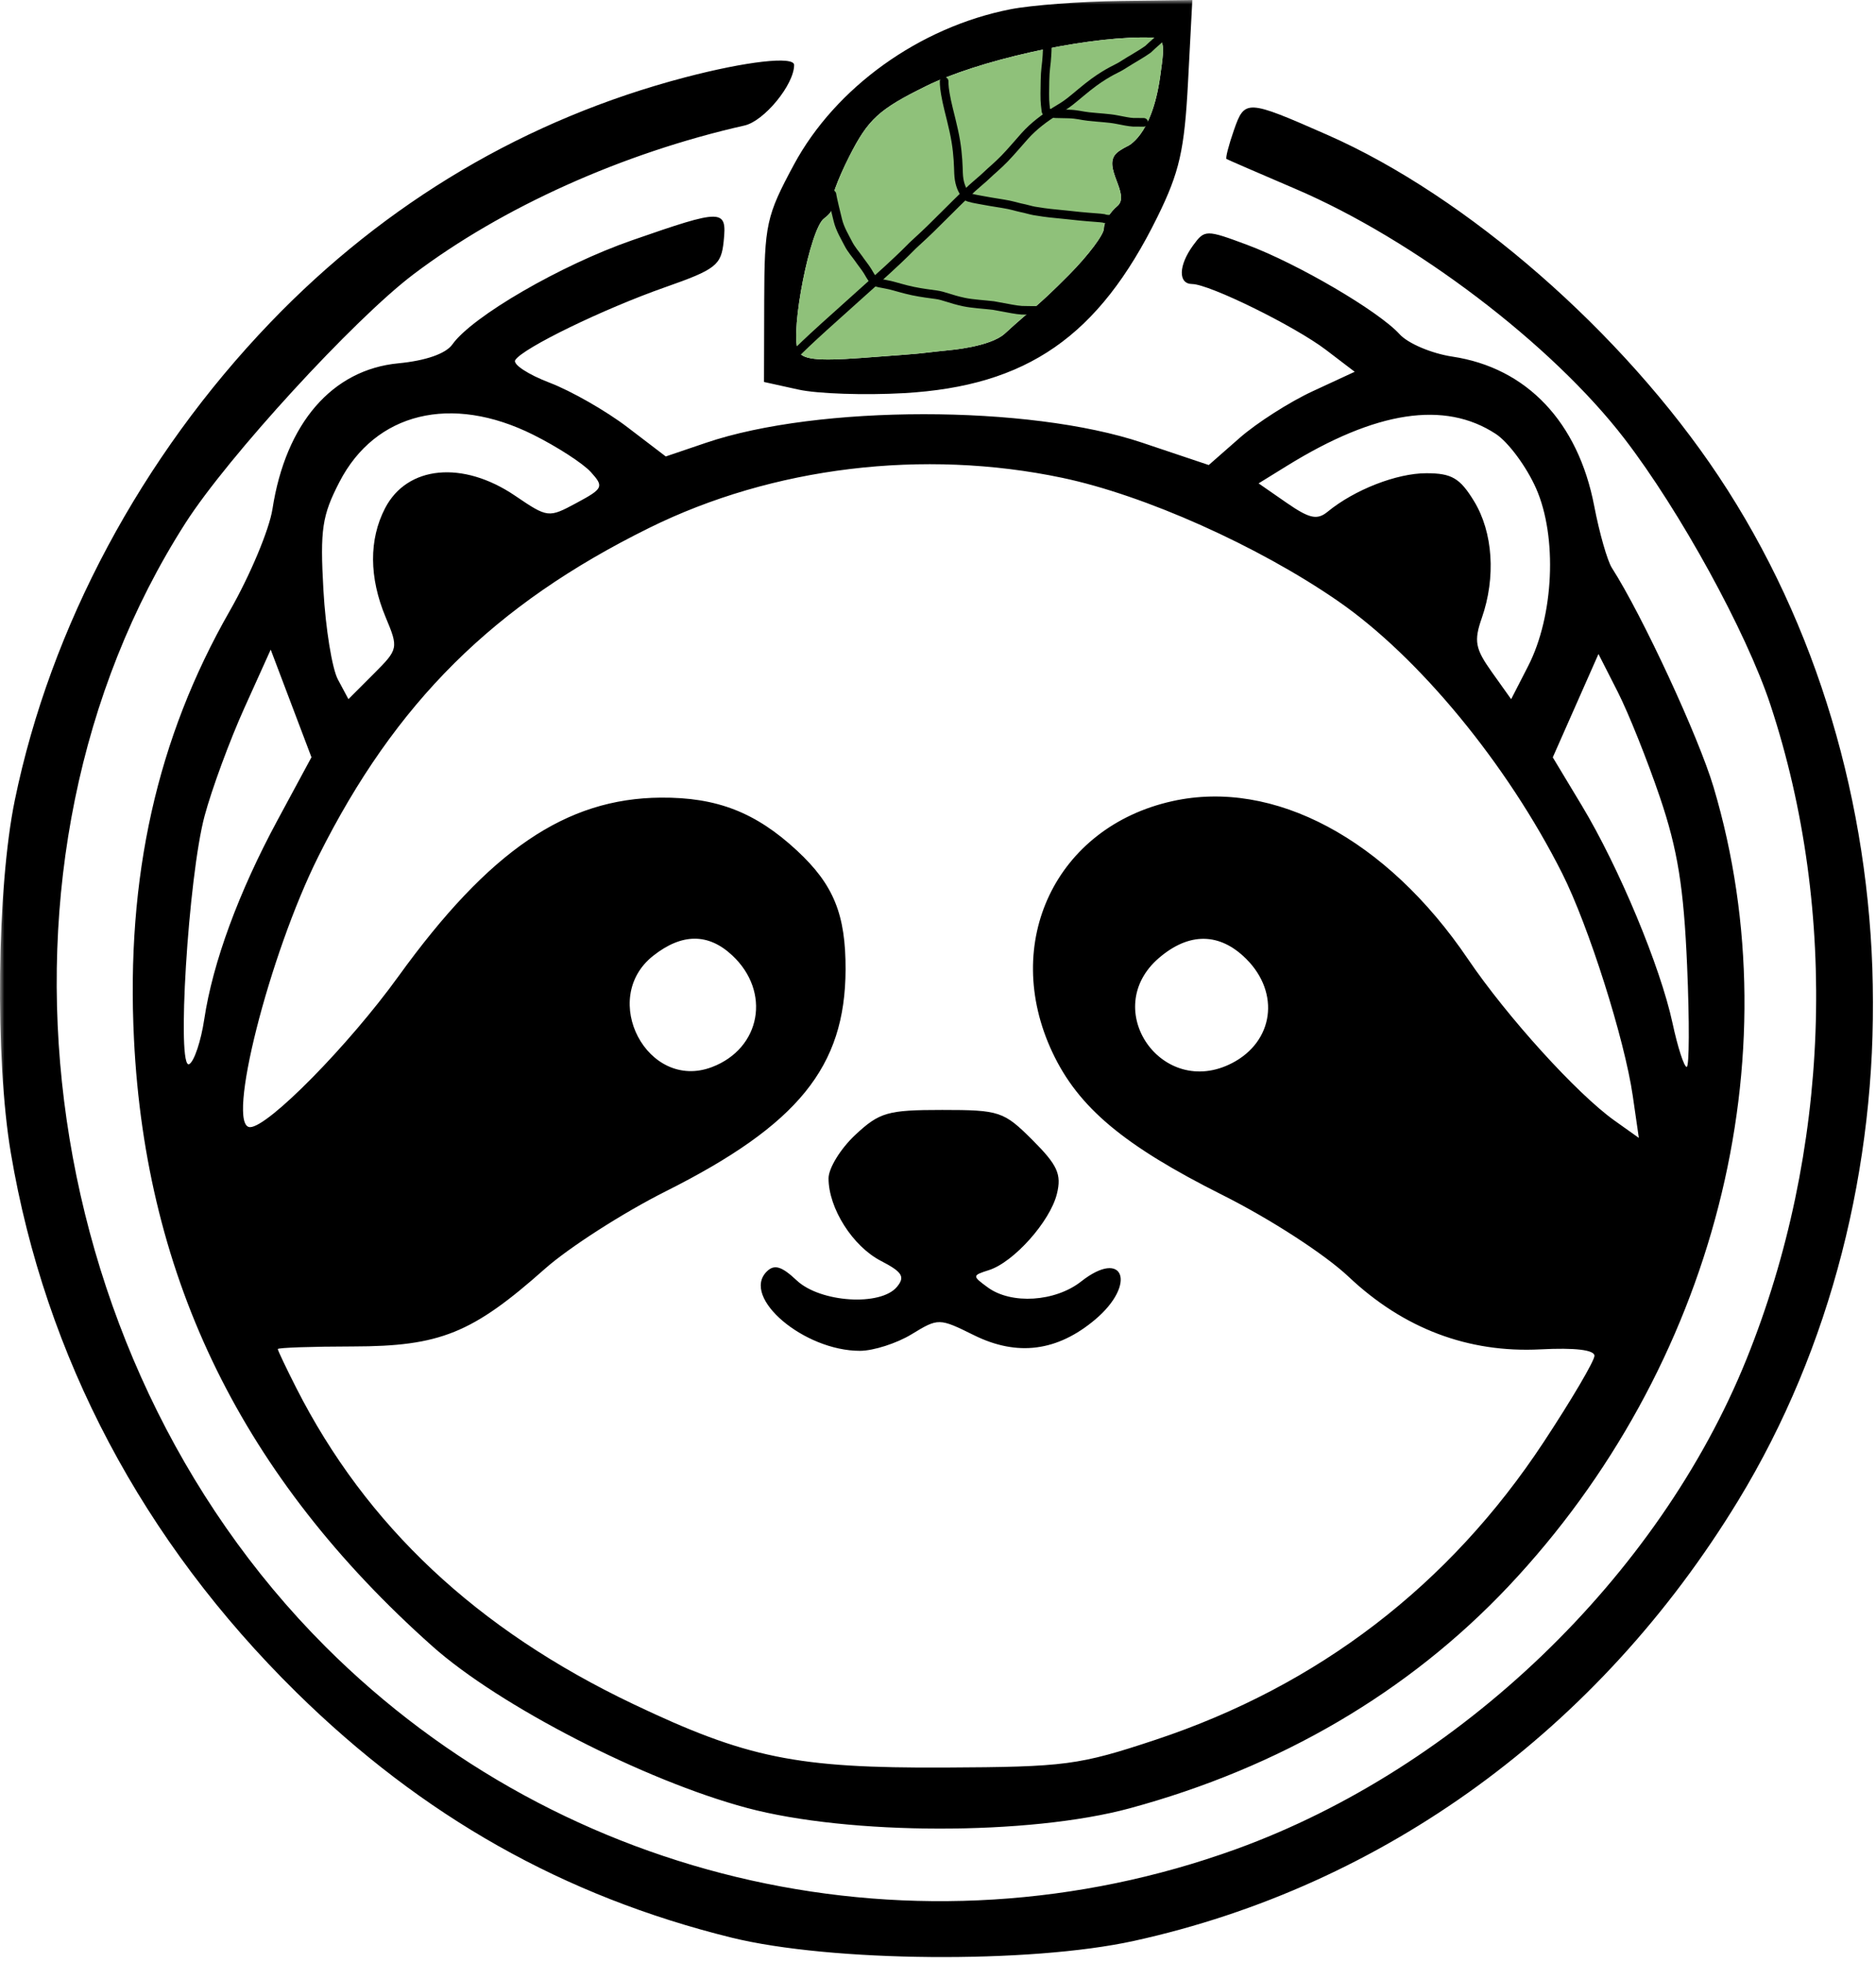 <svg width="218" height="228" viewBox="0 0 218 228" fill="none" xmlns="http://www.w3.org/2000/svg">
<mask id="mask0_4_1448" style="mask-type:alpha" maskUnits="userSpaceOnUse" x="0" y="0" width="218" height="228">
<rect width="218" height="228" fill="white"/>
</mask>
<g mask="url(#mask0_4_1448)">
<path fill-rule="evenodd" clip-rule="evenodd" d="M117.413 1.078C106.842 3.155 97.088 10.16 92.249 19.148C89.053 25.083 88.827 26.12 88.805 34.947L88.781 44.394L92.781 45.278C94.981 45.765 100.501 45.951 105.047 45.691C119.343 44.875 127.661 39.097 134.481 25.245C137.068 19.989 137.639 17.474 138.057 9.495L138.554 0L130.167 0.11C125.555 0.17 119.815 0.605 117.413 1.078ZM134.813 8.917C133.822 15.951 130.964 17.015 130.964 17.015C130.964 17.015 130.187 17.398 129.781 17.765C127.983 19.389 131.458 22.608 129.818 23.969C128.973 24.671 128.281 25.829 128.281 26.543C128.281 27.257 126.464 29.677 124.242 31.921C120.347 35.855 119.998 35.796 116.759 38.773C115.076 40.32 110.259 40.705 110.259 40.705C110.259 40.705 107.168 41.027 107.031 41.059C106.894 41.092 103.738 41.339 100.018 41.608C94.822 41.984 93.132 41.775 92.721 40.705C91.821 38.36 94.155 26.569 95.749 25.401C96.575 24.797 97.002 24.054 96.698 23.751C96.395 23.447 97.293 20.937 98.694 18.172C100.885 13.847 102.134 12.705 107.634 9.998C113.578 7.072 125.382 4.405 132.62 4.354C135.421 4.334 135.45 4.394 134.813 8.917ZM79.631 8.985C61.217 13.812 44.858 23.478 31.429 37.466C16.433 53.086 5.867 72.838 1.721 93C-0.37 103.169 -0.594 123.023 1.259 134C5.264 157.722 16.592 179.124 34.443 196.69C49.11 211.124 65.516 220.377 84.974 225.188C96.519 228.043 119.659 228.235 131.766 225.576C160.828 219.193 185.799 200.995 201.988 174.4C223.69 138.748 222.759 89.99 199.713 55.354C188.574 38.613 170.47 22.814 154.246 15.676C144.847 11.54 144.641 11.53 143.386 15.129C142.773 16.887 142.387 18.394 142.526 18.478C142.666 18.563 146.288 20.134 150.575 21.97C164.347 27.869 180.316 39.997 188.755 50.968C195.214 59.365 202.927 73.423 205.728 81.905C213.692 106.02 212.671 133.9 202.943 157.986C192.721 183.291 169.588 205.501 143.659 214.903C106.792 228.27 65.545 219.103 37.822 191.379C3.592 157.15 -3.525 99.992 21.559 60.779C26.471 53.101 41.118 37.12 48.043 31.883C58.368 24.075 72.362 17.784 86.513 14.588C88.808 14.07 92.281 9.832 92.281 7.55C92.281 6.494 86.727 7.124 79.631 8.985ZM73.447 27.928C65.167 30.81 54.891 36.766 52.566 40.032C51.798 41.111 49.485 41.918 46.283 42.226C38.592 42.965 33.203 49.206 31.662 59.158C31.292 61.546 29.059 66.875 26.7 71C18.236 85.8 14.635 101.909 15.57 120.798C16.955 148.768 28.242 171.729 50.241 191.326C58.032 198.267 74.868 206.925 86.781 210.117C98.693 213.309 119.6 213.331 131.281 210.164C148.752 205.427 163.705 196.659 175.306 184.35C199.228 158.968 208.472 122.937 199.129 91.5C197.383 85.626 190.841 71.513 187.308 66C186.78 65.175 185.856 61.94 185.256 58.812C183.381 49.035 177.404 42.741 168.768 41.446C166.367 41.086 163.61 39.916 162.643 38.847C160.22 36.17 150.79 30.642 144.903 28.448C140.16 26.681 139.986 26.682 138.653 28.506C136.941 30.847 136.883 32.997 138.531 33.01C140.548 33.026 150.482 37.916 154.094 40.671L157.422 43.209L152.536 45.473C149.849 46.718 146.033 49.157 144.057 50.892L140.463 54.047L132.714 51.446C119.566 47.032 95.069 47.04 82.045 51.462L77.365 53.051L72.887 49.632C70.423 47.752 66.364 45.433 63.865 44.479C61.366 43.525 59.569 42.343 59.872 41.853C60.729 40.466 70.099 35.91 77.281 33.387C83.195 31.31 83.809 30.828 84.094 28.052C84.485 24.252 84.022 24.247 73.447 27.928ZM61.95 50.522C64.734 51.909 67.751 53.862 68.655 54.86C70.2 56.568 70.102 56.781 67.001 58.451C63.741 60.207 63.661 60.198 59.853 57.613C53.777 53.49 47.307 54.115 44.744 59.072C42.862 62.711 42.886 67.119 44.813 71.731C46.32 75.337 46.296 75.446 43.416 78.326L40.488 81.255L39.264 78.968C38.591 77.71 37.834 73.04 37.583 68.59C37.184 61.537 37.424 59.923 39.453 56C43.622 47.941 52.454 45.79 61.95 50.522ZM173.818 50.432C175.275 51.387 177.381 54.233 178.498 56.757C180.985 62.38 180.574 71.573 177.574 77.42L175.603 81.262L173.354 78.103C171.422 75.389 171.258 74.504 172.193 71.823C173.842 67.091 173.495 61.864 171.292 58.25C169.653 55.562 168.694 55 165.746 55C162.307 55 157.397 56.915 154.281 59.472C153.063 60.472 152.167 60.278 149.517 58.442L146.253 56.18L149.575 54.127C159.892 47.751 167.87 46.535 173.818 50.432ZM123.441 55.534C133.021 57.549 146.194 63.438 155.476 69.854C164.888 76.36 175.143 88.817 181.53 101.5C184.608 107.612 188.784 120.778 189.737 127.375L190.441 132.25L187.608 130.233C183.258 127.135 175.122 118.165 170.584 111.464C161.131 97.502 148.006 90.493 136.225 93.114C122.701 96.122 116.296 109.543 122.294 122.304C125.303 128.705 130.565 133.121 142.062 138.89C147.634 141.686 153.967 145.79 156.715 148.387C163.095 154.413 170.622 157.26 179.021 156.825C183.022 156.617 185.284 156.888 185.283 157.574C185.282 158.165 182.623 162.684 179.373 167.616C168.423 184.237 153.186 195.925 134.281 202.202C125.38 205.157 123.835 205.361 109.781 205.428C92.556 205.511 86.751 204.327 73.575 198.046C55.404 189.384 42.556 177.324 34.418 161.29C33.243 158.974 32.281 156.949 32.281 156.79C32.281 156.63 36.219 156.495 41.031 156.488C51.135 156.474 54.884 154.958 63.307 147.477C66.099 144.998 72.418 140.942 77.35 138.465C92.749 130.732 98.216 123.994 98.259 112.7C98.283 106.276 96.871 102.81 92.62 98.864C87.823 94.411 83.305 92.653 76.781 92.703C65.762 92.787 56.848 98.863 46.296 113.479C40.509 121.496 31.158 131 29.058 131C26.207 131 31.254 111.014 37.013 99.5C45.955 81.622 57.385 70.277 75.444 61.352C89.793 54.26 107.299 52.138 123.441 55.534ZM32.241 95.336C27.728 103.703 24.722 111.879 23.733 118.474C23.357 120.977 22.58 123.315 22.005 123.671C20.48 124.613 21.879 101.862 23.78 94.807C24.623 91.675 26.696 86.05 28.385 82.307L31.457 75.5L33.825 81.755L36.193 88.01L32.241 95.336ZM192.897 92.68C194.952 98.747 195.659 103.134 196.05 112.25C196.328 118.712 196.306 124 196.001 124C195.696 124 194.955 121.709 194.355 118.909C192.951 112.364 188.121 100.778 183.816 93.628L180.44 88.022L183.095 82.015L185.75 76.008L187.999 80.434C189.236 82.868 191.44 88.379 192.897 92.68ZM436.061 106.402L428.342 114.5L428.311 106.75L428.281 99H424.257H420.234L420.507 116.25L420.781 133.5L424.531 133.81L428.281 134.121V130.076C428.281 126.937 428.968 125.301 431.353 122.766C433.042 120.97 434.631 119.991 434.883 120.592C435.136 121.193 437.359 124.455 439.823 127.842C444.163 133.806 444.445 134 448.792 134C451.261 134 453.281 133.769 453.281 133.486C453.281 133.203 450.114 128.912 446.243 123.951C442.057 118.586 439.493 114.439 439.914 113.716C440.304 113.047 442.719 110.025 445.281 107C451.818 99.28 451.817 99.284 447.523 98.76C443.942 98.323 443.448 98.653 436.061 106.402ZM483.74 99.88C473.667 104.455 470.226 116.843 476.275 126.759C481.579 135.456 496.574 137.639 503.123 130.668C505.271 128.382 505.286 128.229 503.564 126.135L501.781 123.969L497.463 126.123C493.649 128.025 492.682 128.137 489.165 127.084C484.677 125.739 481.291 121.277 481.285 116.7C481.28 113.154 483.725 108.368 486.226 107.03C489.405 105.328 495.772 105.812 498.507 107.963L501.002 109.926L503.288 107.492C505.284 105.368 505.397 104.844 504.178 103.371C502.106 100.867 495.271 98.044 491.281 98.044C489.356 98.044 485.962 98.87 483.74 99.88ZM519.252 100.027C514.062 103.135 511.014 108.175 510.488 114.518C509.907 121.526 510.652 124.214 514.342 128.417C522.209 137.376 536.345 136.591 543.603 126.791C548.778 119.806 546.068 106.534 538.436 101.484C532.795 97.751 524.15 97.094 519.252 100.027ZM554.695 98.917C554.467 99.146 554.281 107.183 554.281 116.777V134.221L565.12 133.85C574.925 133.515 576.353 133.218 580.092 130.744C587.563 125.799 590.175 116.543 586.336 108.613C582.869 101.451 578.958 99.608 565.945 99.004C559.985 98.727 554.923 98.688 554.695 98.917ZM741.609 99.75C739.756 105.076 732.908 121.624 732.262 122.339C731.844 122.801 729.375 117.738 726.775 111.089L722.047 99H718.218H714.389L716.244 104.25C721.07 117.903 726.401 131.439 727.45 132.703C728.944 134.504 735.294 134.006 736.421 132C737.404 130.249 750.281 99.058 750.281 98.426C750.281 98.192 748.467 98 746.25 98C743.309 98 742.054 98.473 741.609 99.75ZM268.281 102.5V106H273.253H278.225L278.503 119.75L278.781 133.5L282.531 133.81L286.281 134.121V120.06V106H291.781H297.281V102.5V99H282.781H268.281V102.5ZM309.92 105.758C308.346 109.466 305.099 117.225 302.704 123L298.349 133.5L301.565 134.052C305.491 134.726 306.956 133.757 307.796 129.931L308.44 127H316.347H324.254L325.717 130.5C327.047 133.683 327.545 134 331.23 134C333.458 134 335.281 133.629 335.281 133.175C335.281 132.722 332.761 126.759 329.681 119.925C319.245 96.77 320.651 98.999 316.484 99.008C312.864 99.015 312.717 99.167 309.92 105.758ZM340.748 100.226C340.462 100.971 340.352 108.762 340.505 117.54L340.781 133.5L344.531 133.81L348.281 134.121V123.56C348.281 117.752 348.618 113.022 349.031 113.049C349.444 113.076 353.111 117.801 357.181 123.549C364.387 133.726 364.681 134 368.431 134H372.281V116.5V99H368.314H364.347L364.064 110L363.781 120.999L355.781 110.25C348.777 100.839 347.375 99.461 344.524 99.186C342.469 98.988 341.076 99.372 340.748 100.226ZM380.627 100.541C380.275 101.459 380.263 107.374 380.601 113.685C381.325 127.198 382.939 130.846 389.32 133.399C396.507 136.275 403.348 134.896 408.249 129.583C411.136 126.453 412.175 119.085 411.468 106.75L411.024 99H407.776H404.528L404.101 110.954C403.606 124.834 402.551 127 396.281 127C390.017 127 388.863 124.715 388.281 111.147L387.781 99.5L384.524 99.186C382.205 98.963 381.083 99.353 380.627 100.541ZM458.281 116.56V134.121L462.031 133.81L465.781 133.5L466.078 119.5C466.241 111.8 466.108 104.038 465.783 102.25C465.25 99.325 464.845 99 461.736 99H458.281V116.56ZM595.281 116.47V134H608.344H621.408L621.094 130.75L620.781 127.5L612.031 127.211L603.281 126.922L603.279 123.211L603.278 119.5H610.529H617.781L618.094 116.25L618.408 113H610.844H603.281V109.539V106.078L612.031 105.789L620.781 105.5V102.5V99.5L608.031 99.22L595.281 98.94V116.47ZM642.281 116.613V134.227L652.531 133.835C661.092 133.507 663.489 133.042 667.08 131.009C673.015 127.651 675.281 123.642 675.281 116.5C675.281 109.141 672.937 105.219 666.421 101.673C662.064 99.302 660.425 99 651.896 99H642.281V116.613ZM683.281 116.5V134H696.844H710.408L710.094 130.75L709.781 127.5L700.531 127.212L691.281 126.925V122.962V119H699.281H707.281V116V113H699.281H691.281V109.5V106H700.281H709.281V102.5V99H696.281H683.281V116.5ZM535.698 108.959C541.488 114.741 538.771 124.742 530.836 126.859C524.162 128.638 518.281 123.786 518.281 116.5C518.281 106.278 528.558 101.828 535.698 108.959ZM572.563 106.362C577.556 108.475 579.576 111.374 579.685 116.581C579.768 120.552 579.346 121.552 576.515 124.081C573.748 126.554 572.412 127 567.765 127H562.281V116.566V106.133L565.031 105.716C566.544 105.487 568.133 105.232 568.563 105.15C568.993 105.067 570.793 105.613 572.563 106.362ZM664.175 108.901C666.688 111.248 667.281 112.598 667.281 115.967C667.281 118.257 666.818 120.997 666.251 122.055C664.71 124.936 659.943 127 654.831 127H650.281V116.5V106H655.675C660.248 106 661.543 106.442 664.175 108.901ZM321.22 119.25C321.268 120.623 320.455 121 317.448 121C315.339 121 313.355 120.741 313.039 120.424C312.722 120.108 313.403 117.07 314.551 113.674L316.639 107.5L318.899 112.5C320.142 115.25 321.186 118.288 321.22 119.25ZM85.08 111.028C89.624 115.261 88.431 121.852 82.729 124.02C75.248 126.864 69.566 116.067 75.916 111.073C79.246 108.453 82.301 108.438 85.08 111.028ZM144.826 111.455C148.783 115.411 148.01 121.054 143.168 123.558C135.035 127.764 127.751 117.294 134.67 111.342C138.174 108.328 141.74 108.368 144.826 111.455ZM627.101 127.496C626.161 129.558 626.279 130.34 627.777 131.996C630.873 135.416 636.281 134.065 636.281 129.871C636.281 125.071 629.058 123.202 627.101 127.496ZM99.387 131.901C97.679 133.497 96.281 135.769 96.281 136.951C96.281 140.428 99.085 144.848 102.369 146.545C104.858 147.833 105.202 148.39 104.229 149.562C102.34 151.839 95.323 151.388 92.582 148.813C90.817 147.155 89.974 146.907 89.095 147.786C86.1 150.781 93.422 157.005 99.932 156.996C101.499 156.994 104.198 156.128 105.931 155.072C109.047 153.172 109.123 153.173 113.191 155.185C118.207 157.667 122.86 157.067 127.252 153.371C132.141 149.257 130.602 145.029 125.636 148.935C122.622 151.306 117.526 151.631 114.785 149.627C112.959 148.291 112.963 148.236 114.918 147.615C117.801 146.7 122.024 141.964 122.816 138.757C123.378 136.483 122.894 135.413 119.988 132.507C116.647 129.166 116.149 129 109.487 129C103.149 129 102.201 129.272 99.387 131.901ZM63.281 430.022C56.872 431.518 51.448 440.075 52.444 447.119C52.744 449.24 53.363 449.533 58.1 449.805C68.268 450.387 75.281 443.519 75.281 432.98V429L71.031 429.102C68.693 429.159 65.206 429.572 63.281 430.022ZM72.328 439.236C71.419 442.271 70.278 443.469 66.49 445.368C63.9 446.666 60.094 448.034 58.031 448.409C54.551 449.041 54.281 448.918 54.281 446.695C54.281 442.945 56.387 437.827 57.719 438.338C58.426 438.609 58.89 437.941 58.85 436.709C58.749 433.651 63.579 431.08 66.269 432.76C67.935 433.801 68.281 433.77 68.281 432.578C68.281 431.787 69.293 430.995 70.531 430.82C73.315 430.424 74.003 433.646 72.328 439.236ZM44.123 434.375C31.049 439.752 23.784 446.098 18.327 456.909C14.08 465.322 12.281 472.989 12.281 482.672C12.281 521.771 52.181 546.095 86.399 527.856C93.44 524.104 103.09 514.283 106.661 507.237C116.701 487.423 113.119 461.532 98.326 447C92.015 440.8 81.107 434.469 78.478 435.479C77.222 435.961 78.584 437.083 83.722 439.796C100.364 448.583 109.281 463.481 109.281 482.5C109.281 501.343 99.746 517.627 84.142 525.433C75.266 529.874 67.748 531.383 57.87 530.708C38.615 529.392 21.225 514.241 16.84 494.959C14.104 482.931 15.367 468.686 19.978 459.544C25.484 448.629 35.838 439.847 47.22 436.437C50.511 435.451 53.432 434.05 53.711 433.322C54.487 431.299 50.551 431.731 44.123 434.375ZM70.781 433C71.121 433.55 71.597 434 71.84 434C72.083 434 72.281 433.55 72.281 433C72.281 432.45 71.804 432 71.222 432C70.64 432 70.441 432.45 70.781 433ZM66.281 437.059C66.281 437.641 66.731 437.84 67.281 437.5C67.831 437.16 68.281 436.684 68.281 436.441C68.281 436.198 67.831 436 67.281 436C66.731 436 66.281 436.477 66.281 437.059ZM44.281 441.896C32.767 446.508 26.281 451.22 26.281 454.972C26.281 455.935 24.853 459.823 23.108 463.612C18.796 472.971 18.024 485.504 21.13 495.729C26.343 512.893 38.836 524.084 56.198 527.142C63.931 528.504 72.254 527.137 80.924 523.08C97.518 515.315 107.667 495.54 104.51 477.127C103.526 471.392 99.115 457.779 96.368 452C95.627 450.441 78.726 441.1 76.531 441.036C74.361 440.973 75.179 443.835 77.531 444.537C78.769 444.906 80.848 445.882 82.151 446.706L84.521 448.204L80.186 450.666C76.321 452.861 75.391 453.013 71.623 452.064C66.351 450.737 55.916 450.696 51.279 451.984C48.363 452.794 46.957 452.562 42.882 450.598L37.987 448.239L40.384 446.728C41.702 445.896 44.469 444.627 46.531 443.907C48.594 443.187 50.281 442.014 50.281 441.299C50.281 439.649 49.761 439.701 44.281 441.896ZM39.747 452.685C41.691 453.612 43.281 454.737 43.281 455.185C43.281 456.366 39.78 456.185 36.858 454.853C33.085 453.134 31.147 455.198 31.429 460.635C31.673 465.361 30.704 467.283 29.242 464.971C27.981 462.977 28.04 457.319 29.346 454.878C30.276 453.141 33.314 451.257 35.497 451.063C35.891 451.029 37.803 451.758 39.747 452.685ZM93.058 452.557C95.338 454.153 95.991 458.747 94.651 463.75C93.622 467.589 92.055 466.296 92.75 462.181C93.25 459.225 92.957 457.822 91.456 455.967C89.726 453.831 89.228 453.703 86.851 454.786C83.577 456.278 81.281 456.346 81.281 454.952C81.281 453.812 86.841 451.102 89.308 451.039C90.149 451.018 91.836 451.701 93.058 452.557ZM77.298 457.672C85.099 461.376 91.025 467.097 94.579 474.355C97.16 479.627 99.577 488.037 98.749 488.865C98.023 489.591 95.118 486.694 91.052 481.19C84.679 472.563 78.766 470.146 72.261 473.51C68.672 475.366 67.281 477.821 67.281 482.299C67.281 486.1 68.745 488.274 77.685 497.753C83.4 503.811 86.324 505.412 93.281 506.29C95.651 506.59 95.479 506.906 89.963 512.39C86.661 515.672 81.688 519.325 78.463 520.836C73.44 523.191 71.564 523.5 62.281 523.5C52.687 523.5 51.263 523.246 45.781 520.558C40.295 517.869 29.281 508.328 29.281 506.266C29.281 505.791 30.808 505.58 32.675 505.798C37.073 506.311 42.547 503.68 46.033 499.378C47.544 497.513 50.693 493.724 53.031 490.96C56.175 487.242 57.281 485.066 57.281 482.601C57.281 475.735 49.727 470.708 42.831 472.984C39.691 474.02 33.281 479.968 33.281 481.845C33.281 482.99 27.208 489 26.051 489C24.736 489 25.835 483.343 28.507 476.362C31.5 468.54 37.921 461.824 46.586 457.454C53.478 453.979 54.139 453.842 62.298 454.21C69.237 454.523 72.017 455.164 77.298 457.672ZM28.266 468.55C28.274 469.678 27.832 471.049 27.284 471.597C26.735 472.146 25.194 475.723 23.858 479.547C22.234 484.197 21.405 485.634 21.355 483.886C21.246 480.028 22.984 471.647 24.791 467.321C26.039 464.335 26.573 463.847 27.312 465.016C27.828 465.832 28.257 467.423 28.266 468.55ZM101.869 479.931L102.348 486.5L100.486 481C99.462 477.975 97.873 474.063 96.956 472.306C95.628 469.763 95.51 468.54 96.378 466.306L97.469 463.5L99.429 468.431C100.508 471.144 101.606 476.319 101.869 479.931ZM137.281 476.403C137.281 478.543 137.791 478.921 141.031 479.19L144.781 479.5L145.069 488.75C145.351 497.835 145.4 498 147.819 498C150.262 498 150.281 497.928 150.281 488.5V479H153.851C156.98 479 157.381 478.723 157.101 476.75C156.797 474.616 156.28 474.485 147.031 474.214L137.281 473.928V476.403ZM165.267 481.688C162.175 489.115 159.281 496.821 159.281 497.626C159.281 497.832 160.631 498 162.281 498C164.614 498 165.281 497.556 165.281 496C165.281 494.238 165.948 494 170.875 494C175.627 494 176.547 494.301 176.991 496C177.362 497.417 178.355 498 180.398 498C182.079 498 183.249 497.479 183.204 496.75C183.161 496.063 181.011 490.775 178.426 485C174.347 475.89 173.38 474.46 171.119 474.195C168.733 473.915 168.24 474.546 165.267 481.688ZM188.948 474.667C188.581 475.033 188.281 480.433 188.281 486.667V498H190.737C193.093 498 193.205 497.702 193.487 490.75L193.781 483.5L199.574 490.75C203.937 496.212 205.972 498 207.824 498H210.281V486V474H207.823C205.449 474 205.355 474.265 205.073 481.75L204.781 489.5L198.812 481.75C193.375 474.689 190.785 472.83 188.948 474.667ZM216.781 474.834C215.76 475.854 216.324 490.999 217.476 493.528C220.194 499.495 229.531 500.904 234.358 496.077C237.154 493.281 237.281 492.765 237.281 484.184C237.281 476.907 236.981 475.099 235.691 474.604C232.874 473.523 232.281 474.966 232.281 482.904C232.281 491.274 230.879 494 226.575 494C223.213 494 222.262 491.697 222.015 482.96C221.795 475.147 221.65 474.653 219.531 474.499C218.293 474.408 217.055 474.559 216.781 474.834ZM244.281 486V498H246.736C248.745 498 249.308 497.371 249.84 494.536C250.198 492.63 251.167 490.51 251.993 489.824C253.239 488.79 253.825 489.027 255.416 491.211C260.043 497.563 260.812 498.179 263.684 497.838L266.527 497.5L261.815 491.245L257.104 484.989L261.192 480.106C263.441 477.42 265.281 474.947 265.281 474.611C265.281 474.275 264.252 474 262.993 474C261.572 474 258.845 475.889 255.794 478.987C250.42 484.443 249.323 484.235 249.296 477.75C249.283 474.421 249 474 246.781 474H244.281V486ZM270.281 486V498H272.781H275.281V486V474H272.781H270.281V486ZM284.681 477.4C281.789 480.292 281.281 481.495 281.281 485.45C281.281 491.464 283.342 495.326 287.638 497.365C293.36 500.08 299.612 498.921 303.316 494.458C304.521 493.006 304.454 492.6 302.813 491.4C301.177 490.203 300.668 490.245 299.051 491.708C296.754 493.787 290.773 493.92 288.789 491.937C287.984 491.132 287.04 489.047 286.692 487.303C286.178 484.736 286.546 483.644 288.624 481.566C291.552 478.639 296.289 478.151 298.671 480.533C299.943 481.805 300.55 481.849 302.242 480.792C305.015 479.061 304.823 478.301 301.031 475.989C298.974 474.735 296 474.006 292.931 474.004C288.746 474.001 287.615 474.466 284.681 477.4ZM315.669 474.98C314.508 475.449 312.595 477.057 311.419 478.552C308.756 481.937 308.498 489.875 310.929 493.586C315.832 501.068 327.515 500.585 332.321 492.701C338.599 482.407 327.23 470.309 315.669 474.98ZM340.009 474.605C339.609 475.006 339.281 480.433 339.281 486.667V498H348.781C357.614 498 358.281 497.86 358.281 496C358.281 494.205 357.614 494 351.781 494C345.514 494 345.281 493.91 345.281 491.5C345.281 489.167 345.614 489 350.281 489C354.948 489 355.281 488.833 355.281 486.5C355.281 484.167 354.948 484 350.281 484C345.614 484 345.281 483.833 345.281 481.5C345.281 479.111 345.548 479 351.281 479C356.491 479 357.281 478.752 357.281 477.117C357.281 475.954 356.414 475.067 355.017 474.8C350.836 474.001 340.744 473.87 340.009 474.605ZM364.281 486V498H373.281C381.541 498 382.281 497.839 382.281 496.048C382.281 494.351 381.462 494.056 376.031 493.798C370.417 493.53 369.748 493.271 369.461 491.25C369.166 489.171 369.526 489 374.211 489C378.952 489 379.281 488.838 379.281 486.5C379.281 484.176 378.939 484 374.418 484C370.007 484 369.565 483.79 369.668 481.75C369.77 479.728 370.364 479.47 375.531 479.2C380.885 478.921 381.281 478.731 381.281 476.45C381.281 474.042 381.135 474 372.781 474H364.281V486ZM397.5 486.25L397.781 498.5L404.781 498.144C416.05 497.57 419.281 494.969 419.281 486.47C419.281 477.778 414.219 474.018 402.5 474.006L397.219 474L397.5 486.25ZM421.281 475.034C421.281 475.602 423.178 480.978 425.497 486.98C428.984 496.007 430.132 497.997 432.141 498.501C433.477 498.836 434.911 498.748 435.327 498.305C435.743 497.862 438.04 492.55 440.432 486.5C442.824 480.45 444.931 475.163 445.114 474.75C445.298 474.337 444.173 474.002 442.614 474.004C439.983 474.007 439.537 474.628 436.365 482.703L432.948 491.399L431.633 488.449C430.91 486.827 429.209 482.913 427.854 479.75C425.997 475.414 424.886 474 423.336 474C422.206 474 421.281 474.465 421.281 475.034ZM326.281 481C329.031 483.75 328.935 489.313 326.092 491.961C323.167 494.687 319.724 494.534 316.736 491.545C311.954 486.764 314.767 479 321.281 479C322.948 479 325.17 479.889 326.281 481ZM412.092 481.039C415.265 483.995 415.05 489.25 411.646 491.927C410.197 493.067 407.722 494 406.146 494H403.281V486.5V479H406.592C408.543 479 410.803 479.838 412.092 481.039ZM51.974 483.643C52.806 485.809 49.924 488.339 47.5 487.57C44.909 486.747 44.045 483.379 45.939 481.484C47.622 479.801 50.958 480.995 51.974 483.643ZM79.089 484.164C79.319 486.15 78.861 486.999 77.291 487.497C74.839 488.275 72.281 486.512 72.281 484.044C72.281 481.616 73.33 480.864 76.244 481.204C78.154 481.427 78.857 482.158 79.089 484.164ZM173.08 484.321C174.732 488.889 174.686 489 171.174 489C168.743 489 168.2 488.654 168.678 487.407C169.014 486.531 169.561 484.731 169.894 483.407C170.719 480.117 171.657 480.386 173.08 484.321ZM60.077 491.147C56.348 492.511 55.416 495.881 58.154 498.098C59.324 499.046 60.281 500.086 60.281 500.41C60.281 501.418 55.434 501.056 54.781 500C53.78 498.381 52.289 498.857 52.951 500.584C53.788 502.764 57.322 503.918 60.035 502.896C61.416 502.375 63.24 502.48 64.744 503.165C66.712 504.062 67.709 503.949 69.772 502.598C72.669 500.7 72.278 498.361 69.367 500.178C68.341 500.819 66.724 500.982 65.663 500.552C63.894 499.835 63.917 499.725 66.031 498.741C68.952 497.382 68.967 493.594 66.058 491.557C63.547 489.798 63.731 489.81 60.077 491.147ZM387.211 493.584C385.555 495.579 387.147 498.5 389.89 498.5C393.362 498.5 392.635 492.1 389.153 492.015C388.808 492.007 387.934 492.713 387.211 493.584Z" fill="black"/>
<path d="M134.813 8.917C133.822 15.951 130.964 17.015 130.964 17.015C130.964 17.015 130.187 17.398 129.781 17.765C127.983 19.389 131.458 22.608 129.818 23.969C128.973 24.671 128.281 25.829 128.281 26.543C128.281 27.257 126.464 29.677 124.242 31.921C120.347 35.855 119.998 35.796 116.759 38.773C115.076 40.32 110.259 40.705 110.259 40.705C110.259 40.705 107.168 41.027 107.031 41.059C106.894 41.092 103.738 41.339 100.018 41.608C94.822 41.984 93.132 41.775 92.721 40.705C91.821 38.36 94.155 26.569 95.749 25.401C96.575 24.797 97.002 24.054 96.698 23.751C96.395 23.447 97.293 20.937 98.694 18.172C100.885 13.847 102.134 12.705 107.634 9.998C113.578 7.072 125.382 4.405 132.62 4.354C135.421 4.334 135.45 4.394 134.813 8.917Z" fill="#8FC17A"/>
<path d="M92.437 41.124C93.101 40.459 93.766 39.795 95.782 37.966C97.799 36.137 101.148 33.163 103.119 31.357C105.09 29.551 105.581 29.002 106.065 28.532C106.549 28.061 107.01 27.686 108.129 26.598C109.248 25.509 111.009 23.719 112.09 22.681C113.467 21.359 114.076 20.944 114.743 20.291C115.192 19.851 115.93 19.262 116.735 18.43C117.54 17.598 118.406 16.558 119.083 15.806C120.183 14.585 121.391 13.713 122.643 12.912C123.194 12.56 123.607 12.371 124.349 11.79C125.091 11.21 126.16 10.257 127.114 9.564C128.795 8.344 129.826 7.964 130.261 7.688C131.748 6.746 132.65 6.274 133.397 5.734C134.17 4.99 134.784 4.523 135.031 4.232C135.191 4.057 135.422 3.826 135.922 3.501" stroke="black" stroke-linecap="round"/>
<path d="M121.697 5.511C121.697 5.896 121.66 6.857 121.522 7.906C121.423 8.653 121.421 10.086 121.411 10.877C121.396 12.02 121.512 12.498 121.54 12.878C121.546 12.962 121.567 13.035 121.723 13.091C122.154 13.246 123.114 13.222 124.186 13.249C125.166 13.274 125.597 13.443 126.499 13.545C127.631 13.671 128.885 13.72 129.753 13.895C130.571 14.053 131.181 14.183 131.66 14.211C131.973 14.22 132.431 14.22 132.903 14.22" stroke="black" stroke-linecap="round"/>
<path d="M109.714 9.449C109.714 9.889 109.733 10.389 110.017 11.758C110.245 12.859 110.795 14.755 111.068 16.404C111.341 18.053 111.36 19.389 111.387 20.133C111.428 21.213 111.709 21.871 111.979 22.337C112.089 22.526 112.155 22.707 112.339 22.827C112.639 23.022 113.389 23.132 114.23 23.289C114.689 23.375 115.404 23.502 116.529 23.677C117.558 23.837 118.182 24.057 118.596 24.14C119.258 24.272 119.791 24.446 120.168 24.51C120.716 24.603 121.708 24.76 122.771 24.852C123.567 24.921 124.522 25.038 125.447 25.13C126.902 25.274 127.908 25.315 128.251 25.379C128.334 25.407 128.426 25.444 128.574 25.462C128.722 25.481 128.923 25.481 129.13 25.481" stroke="black" stroke-linecap="round"/>
<path d="M96.678 22.597C96.696 22.725 96.733 23.057 97.368 25.619C97.626 26.658 98.209 27.583 98.572 28.309C98.916 28.996 99.506 29.659 99.746 30.01C100.091 30.515 100.54 31.062 100.819 31.517C100.989 31.795 101.151 32.118 101.466 32.534C101.763 32.927 102.481 32.914 103.438 33.144C104.088 33.3 105.053 33.612 106.084 33.827C107.115 34.042 108.177 34.17 108.788 34.254C109.729 34.384 110.411 34.762 112.013 35.104C113.018 35.318 114.456 35.39 115.439 35.511C117.535 35.892 117.996 36.003 118.723 36.058C119.212 36.077 119.944 36.077 120.698 36.077" stroke="black" stroke-linecap="round"/>
</g>
</svg>

